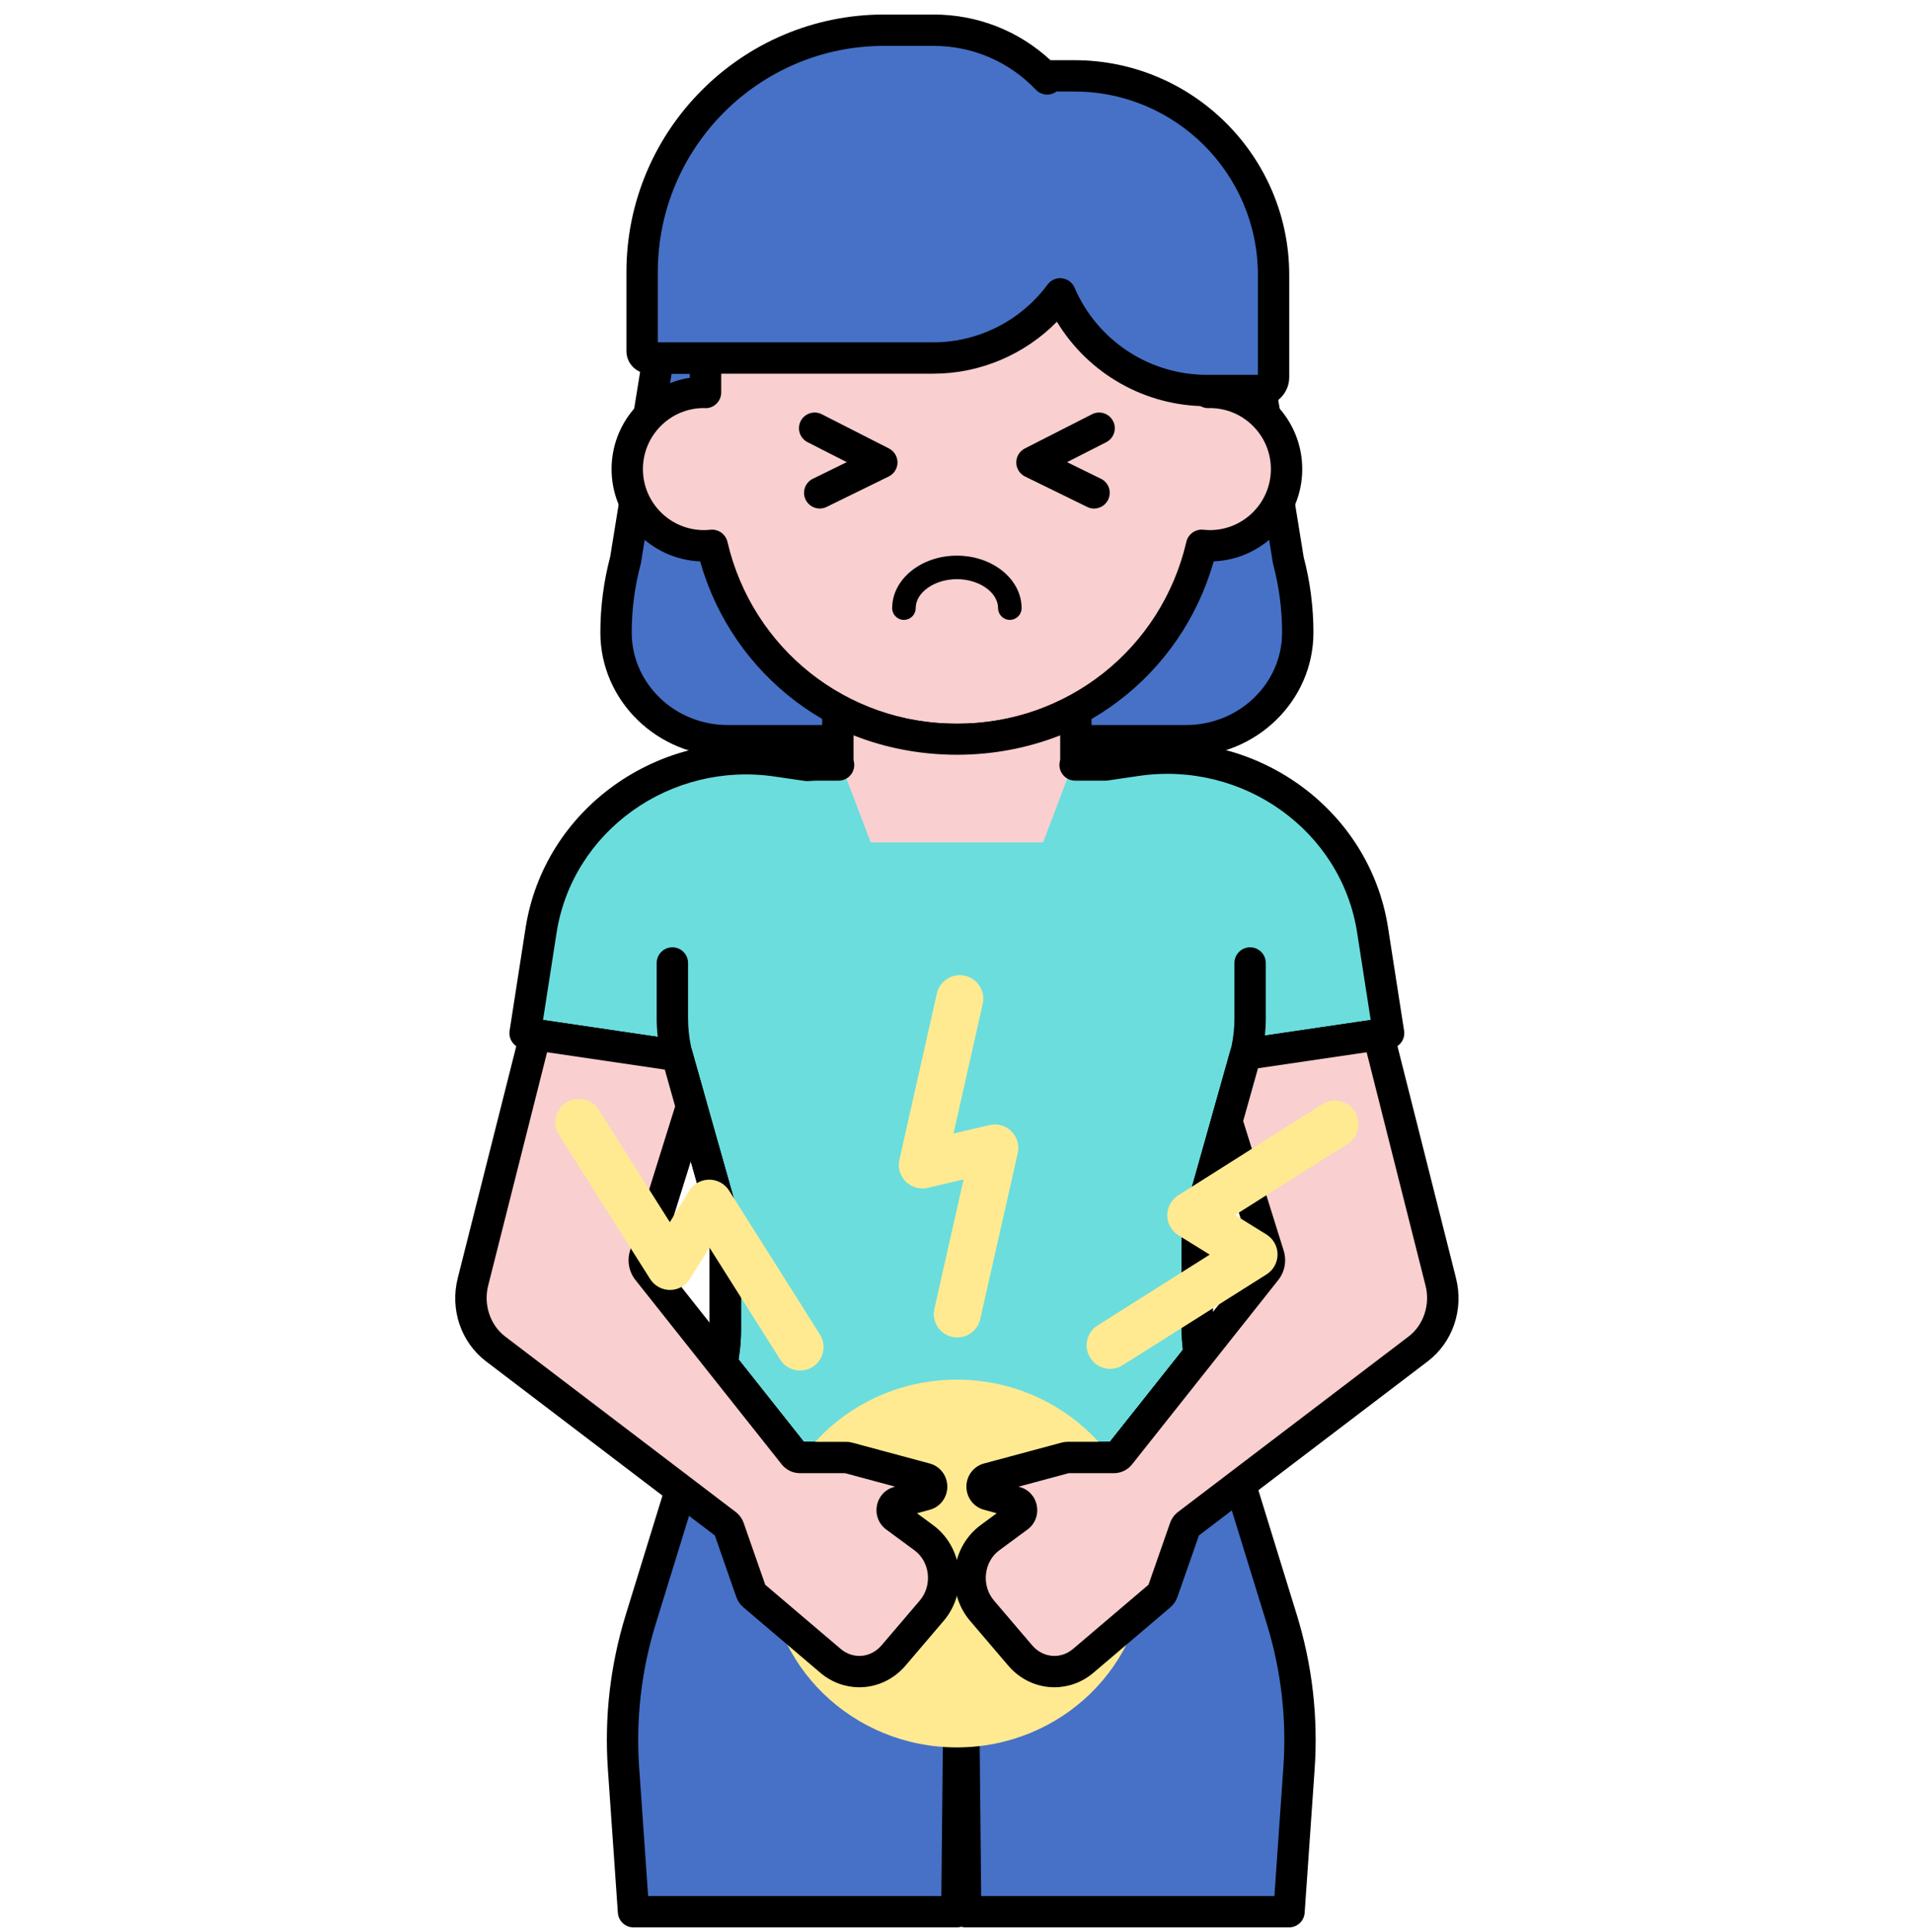 <svg width="100" height="101" viewBox="0 0 100 101" fill="none" xmlns="http://www.w3.org/2000/svg">
<g id="menstrual-pain 1" clip-path="url(#clip0_1157_18909)">
<path id="Vector" d="M67.347 29.293L65.909 20.412C65.899 20.413 65.89 20.415 65.88 20.415H63.093C59.648 20.415 56.692 18.329 55.415 15.352C53.917 17.388 51.513 18.714 48.792 18.714H34.409L32.7 29.277L32.696 29.293C32.369 30.525 32.203 31.793 32.203 33.066V33.067C32.203 36.191 34.816 38.722 38.04 38.722H62.003C65.226 38.722 67.84 36.191 67.84 33.067V33.066C67.84 31.794 67.674 30.526 67.347 29.293Z" fill="#4671C6"/>
<path id="Vector_2" d="M62.003 39.542H38.04C34.369 39.542 31.383 36.638 31.383 33.068C31.383 31.733 31.556 30.4 31.897 29.105L33.6 18.585C33.664 18.187 34.007 17.896 34.408 17.896H48.792C51.166 17.896 53.339 16.792 54.754 14.867C54.928 14.63 55.21 14.504 55.508 14.539C55.8 14.573 56.052 14.76 56.168 15.03C57.358 17.804 60.076 19.596 63.092 19.596H65.841C65.867 19.594 65.888 19.593 65.909 19.593C66.309 19.593 66.653 19.884 66.718 20.282L68.148 29.123C68.487 30.412 68.658 31.738 68.658 33.067C68.659 36.638 65.672 39.542 62.003 39.542ZM35.106 19.535L33.509 29.408C33.504 29.437 33.498 29.466 33.491 29.495C33.178 30.668 33.022 31.867 33.022 33.067C33.022 35.734 35.273 37.903 38.04 37.903H62.003C64.769 37.903 67.02 35.734 67.02 33.068C67.02 31.866 66.863 30.666 66.554 29.503C66.547 29.477 66.541 29.451 66.537 29.424L65.212 21.235H63.093C59.85 21.235 56.891 19.534 55.246 16.812C53.556 18.535 51.223 19.535 48.793 19.535H35.106Z" fill="black"/>
<path id="Vector_3" d="M35.855 76.999H50.248L50.02 99.939H33.116L32.595 92.449C32.411 89.817 32.716 87.175 33.496 84.648L35.855 76.999Z" fill="#4671C6"/>
<path id="Vector_4" d="M64.644 76.999H50.25L50.479 99.939H67.382L67.904 92.449C68.087 89.817 67.782 87.175 67.003 84.648L64.644 76.999Z" fill="#4671C6"/>
<path id="Vector_5" d="M50.02 100.759H33.116C32.686 100.759 32.329 100.426 32.298 99.996L31.777 92.506C31.586 89.764 31.901 87.039 32.713 84.407L35.071 76.757C35.178 76.414 35.495 76.18 35.854 76.18H50.248C50.467 76.18 50.677 76.267 50.83 76.422C50.984 76.577 51.07 76.788 51.067 77.007L50.839 99.947C50.834 100.397 50.469 100.759 50.02 100.759ZM33.88 99.12H49.208L49.421 77.819H36.459L34.279 84.89C33.527 87.328 33.235 89.852 33.411 92.393L33.88 99.12Z" fill="black"/>
<path id="Vector_6" d="M67.382 100.759H50.479C50.029 100.759 49.663 100.397 49.659 99.947L49.43 77.007C49.428 76.789 49.513 76.578 49.667 76.423C49.821 76.268 50.032 76.18 50.249 76.18H64.643C65.003 76.18 65.32 76.414 65.426 76.757L67.786 84.407C68.597 87.039 68.912 89.765 68.72 92.507L68.199 99.997C68.17 100.426 67.813 100.759 67.382 100.759ZM51.29 99.12H66.618L67.086 92.393C67.263 89.853 66.972 87.329 66.22 84.89L64.039 77.819H51.078L51.29 99.12Z" fill="black"/>
<path id="Vector_7" d="M51.747 80.392L53.23 79.298C53.515 79.089 53.436 78.623 53.1 78.531L51.645 78.134C51.467 78.085 51.342 77.914 51.342 77.719C51.342 77.522 51.467 77.351 51.647 77.302L55.711 76.207C55.744 76.199 55.776 76.194 55.811 76.194H58.232C58.352 76.194 58.465 76.138 58.542 76.04L62.701 70.798C62.631 70.365 62.592 69.928 62.591 69.49L62.588 67.373L62.584 65.256C62.583 64.87 62.609 64.484 62.662 64.103C62.715 63.721 62.794 63.343 62.9 62.971L64.136 58.618L65.121 55.114L71.508 54.172L72.593 54.012L71.754 48.617C70.856 42.85 65.326 38.882 59.401 39.755L57.801 39.991H42.703C42.531 39.991 42.364 40.006 42.196 40.016L40.629 39.786C34.71 38.913 29.185 42.877 28.288 48.639L27.453 54.012L35.4 55.184L36.149 57.851L37.605 62.979C37.71 63.348 37.789 63.724 37.841 64.104C37.895 64.483 37.921 64.866 37.921 65.249V69.527C37.921 69.979 37.885 70.43 37.811 70.875C37.789 71.011 37.757 71.146 37.727 71.281L41.503 76.042C41.58 76.139 41.694 76.195 41.813 76.195H44.234C44.268 76.195 44.301 76.2 44.334 76.209L48.398 77.303C48.578 77.352 48.703 77.523 48.703 77.719C48.703 77.915 48.579 78.086 48.4 78.135L46.945 78.532C46.61 78.624 46.531 79.09 46.815 79.3L48.298 80.393C48.75 80.727 49.058 81.191 49.214 81.7C49.74 81.732 50.277 81.743 50.824 81.737C50.974 81.211 51.284 80.733 51.747 80.392Z" fill="#6BDDDD"/>
<path id="Vector_8" d="M50.556 82.556C50.076 82.556 49.608 82.543 49.162 82.517C48.819 82.497 48.525 82.266 48.426 81.938C48.315 81.574 48.101 81.267 47.808 81.05L46.325 79.957C45.936 79.67 45.75 79.193 45.84 78.712C45.928 78.238 46.267 77.865 46.725 77.74L46.798 77.72L44.174 77.013H41.81C41.439 77.013 41.092 76.844 40.858 76.55L37.082 71.788C36.93 71.596 36.871 71.346 36.923 71.106L36.945 71.006C36.964 70.918 36.984 70.829 36.998 70.74C37.065 70.339 37.098 69.93 37.098 69.525V65.247C37.098 64.904 37.074 64.556 37.026 64.215C36.979 63.874 36.907 63.532 36.813 63.201L34.583 55.309C34.559 55.22 34.537 55.131 34.519 55.041C34.392 54.443 34.328 53.83 34.328 53.22V50.342C34.328 49.89 34.695 49.523 35.148 49.523C35.6 49.523 35.967 49.89 35.967 50.342V53.22C35.967 53.717 36.019 54.217 36.121 54.704C36.135 54.768 36.153 54.833 36.169 54.897L36.19 54.981L38.389 62.754C38.504 63.158 38.592 63.573 38.649 63.989C38.707 64.406 38.736 64.829 38.736 65.248V69.525C38.736 70.02 38.696 70.518 38.616 71.006C38.612 71.028 38.608 71.05 38.604 71.071L42.017 75.374H44.231C44.334 75.374 44.437 75.388 44.539 75.415L48.608 76.511C49.145 76.656 49.519 77.151 49.519 77.718C49.519 78.282 49.146 78.778 48.611 78.924L47.935 79.108L48.78 79.732C49.199 80.041 49.535 80.44 49.77 80.904C49.932 80.91 50.096 80.914 50.263 80.916C50.498 80.446 50.835 80.044 51.258 79.732L52.103 79.108L51.426 78.924C50.892 78.778 50.519 78.282 50.519 77.718C50.519 77.152 50.894 76.655 51.431 76.511L55.494 75.415C55.599 75.388 55.703 75.374 55.807 75.374H58.021L61.836 70.564C61.792 70.201 61.77 69.841 61.769 69.491L61.761 65.257C61.76 64.836 61.789 64.41 61.847 63.99C61.906 63.57 61.993 63.151 62.109 62.746L64.346 54.821C64.356 54.782 64.365 54.744 64.374 54.705C64.477 54.217 64.529 53.719 64.529 53.221V50.342C64.529 49.89 64.895 49.523 65.348 49.523C65.8 49.523 66.168 49.89 66.168 50.342V53.221C66.168 53.832 66.103 54.444 65.978 55.041C65.964 55.105 65.948 55.17 65.931 55.235L65.912 55.308L63.684 63.195C63.59 63.527 63.518 63.87 63.471 64.215C63.423 64.56 63.399 64.909 63.4 65.254L63.408 69.488C63.408 69.87 63.441 70.266 63.506 70.668C63.542 70.895 63.482 71.127 63.339 71.307L59.181 76.55C58.948 76.844 58.601 77.013 58.23 77.013H55.865L53.242 77.721L53.314 77.74C53.772 77.865 54.111 78.238 54.2 78.713C54.289 79.194 54.104 79.671 53.714 79.958L52.231 81.051C51.932 81.271 51.716 81.588 51.607 81.964C51.506 82.312 51.19 82.552 50.828 82.556C50.737 82.556 50.647 82.556 50.556 82.556Z" fill="black"/>
<path id="Vector_9" d="M63.243 20.514C63.215 20.514 63.187 20.518 63.159 20.518V19.276C63.159 12.019 57.276 6.135 50.018 6.135C42.761 6.135 36.877 12.019 36.877 19.276V20.518C36.849 20.518 36.822 20.514 36.794 20.514C34.58 20.514 32.785 22.308 32.785 24.523C32.785 26.737 34.58 28.532 36.794 28.532C36.94 28.532 37.083 28.523 37.225 28.508C38.58 34.322 43.791 38.654 50.018 38.654C56.245 38.654 61.456 34.322 62.812 28.508C62.954 28.523 63.097 28.532 63.243 28.532C65.456 28.532 67.251 26.737 67.251 24.523C67.251 22.308 65.456 20.514 63.243 20.514Z" fill="#F9CFCF"/>
<path id="Vector_10" d="M50.021 39.473C43.725 39.473 38.298 35.343 36.598 29.347C34.028 29.242 31.969 27.119 31.969 24.523C31.969 22.11 33.747 20.106 36.061 19.75V19.277C36.061 11.579 42.323 5.316 50.021 5.316C57.719 5.316 63.982 11.579 63.982 19.277V19.75C66.295 20.107 68.073 22.111 68.073 24.523C68.073 27.119 66.015 29.242 63.444 29.347C61.744 35.343 56.317 39.473 50.021 39.473ZM37.228 27.689C37.605 27.689 37.938 27.949 38.025 28.322C39.331 33.923 44.265 37.834 50.021 37.834C55.777 37.834 60.711 33.923 62.017 28.322C62.111 27.92 62.492 27.65 62.901 27.693C63.014 27.705 63.129 27.713 63.245 27.713C65.004 27.713 66.434 26.282 66.434 24.523C66.434 22.768 65.01 21.34 63.257 21.333C63.235 21.335 63.188 21.337 63.179 21.337C62.956 21.34 62.745 21.258 62.589 21.104C62.431 20.95 62.342 20.739 62.342 20.519V19.277C62.342 12.482 56.815 6.955 50.021 6.955C43.227 6.955 37.7 12.482 37.7 19.277V20.519C37.7 20.739 37.611 20.95 37.453 21.104C37.297 21.258 37.088 21.345 36.863 21.337C36.849 21.337 36.797 21.335 36.784 21.333C35.038 21.333 33.608 22.764 33.608 24.523C33.608 26.282 35.038 27.713 36.797 27.713C36.914 27.713 37.029 27.705 37.141 27.693C37.17 27.69 37.199 27.689 37.228 27.689Z" fill="black"/>
<path id="Vector_11" d="M45.524 44.041H54.516L56.042 40.02H56.032C56.058 39.916 56.076 39.81 56.076 39.701V37.176C54.264 38.119 52.205 38.654 50.02 38.654C47.835 38.654 45.776 38.119 43.965 37.176V39.708C43.965 39.814 43.982 39.918 44.007 40.02H43.998L45.524 44.041Z" fill="#F9CFCF"/>
<path id="Vector_12" d="M56.163 3.966H54.738V4.132C53.24 2.562 51.132 1.578 48.79 1.578H46.209C39.225 1.578 33.562 7.24 33.562 14.225V18.355C33.562 18.555 33.723 18.715 33.923 18.715H48.79C51.51 18.715 53.915 17.389 55.412 15.353C56.689 18.33 59.645 20.417 63.09 20.417H65.877C66.26 20.417 66.571 20.106 66.571 19.722V14.374C66.571 8.626 61.911 3.966 56.163 3.966Z" fill="#4671C6"/>
<path id="Vector_13" d="M65.88 21.235H63.093C59.854 21.235 56.896 19.538 55.249 16.82C53.56 18.538 51.227 19.535 48.793 19.535H33.926C33.275 19.535 32.746 19.005 32.746 18.355V14.225C32.746 6.8 38.787 0.759 46.212 0.759H48.793C51.089 0.759 53.24 1.602 54.913 3.147H56.166C62.357 3.147 67.393 8.183 67.393 14.374V19.722C67.393 20.557 66.714 21.235 65.88 21.235ZM55.418 14.542C55.45 14.542 55.481 14.544 55.512 14.548C55.804 14.582 56.055 14.768 56.171 15.038C57.363 17.807 60.08 19.596 63.093 19.596H65.755V14.374C65.755 9.087 61.453 4.785 56.166 4.785H55.227C55.173 4.826 55.112 4.861 55.046 4.887C54.735 5.012 54.38 4.934 54.149 4.692C52.737 3.212 50.835 2.398 48.794 2.398H46.213C39.692 2.398 34.386 7.703 34.386 14.225V17.896H48.794C51.137 17.896 53.367 16.767 54.76 14.876C54.914 14.665 55.16 14.542 55.418 14.542Z" fill="black"/>
<path id="Vector_14" d="M45.524 44.041H54.516L56.042 40.02H56.032C56.058 39.916 56.076 39.81 56.076 39.701V37.176C54.264 38.119 52.205 38.654 50.02 38.654C47.835 38.654 45.776 38.119 43.965 37.176V39.708C43.965 39.814 43.982 39.918 44.007 40.02H43.998L45.524 44.041Z" fill="#F9CFCF"/>
<path id="Vector_15" d="M45.524 44.041H54.516L56.042 40.02H56.032C56.058 39.916 56.076 39.81 56.076 39.701V37.176C54.264 38.119 52.205 38.654 50.02 38.654C47.835 38.654 45.776 38.119 43.965 37.176V39.708C43.965 39.814 43.982 39.918 44.007 40.02H43.998L45.524 44.041Z" fill="#F9CFCF"/>
<path id="Vector_16" d="M52.788 32.406C52.449 32.406 52.173 32.131 52.173 31.792C52.173 30.971 51.188 30.277 50.02 30.277C48.852 30.277 47.866 30.971 47.866 31.792C47.866 32.131 47.591 32.406 47.251 32.406C46.912 32.406 46.637 32.131 46.637 31.792C46.637 30.279 48.155 29.048 50.02 29.048C51.885 29.048 53.403 30.279 53.403 31.792C53.403 32.131 53.127 32.406 52.788 32.406Z" fill="black"/>
<path id="Vector_17" d="M50.555 82.556C50.075 82.556 49.607 82.542 49.16 82.517C48.818 82.497 48.524 82.266 48.425 81.937C48.314 81.573 48.1 81.267 47.806 81.05L46.324 79.957C45.935 79.67 45.749 79.193 45.839 78.712C45.927 78.237 46.266 77.864 46.724 77.74L46.797 77.719L44.173 77.012H41.809C41.438 77.012 41.09 76.843 40.857 76.55L37.081 71.788C36.928 71.596 36.87 71.345 36.922 71.105L36.944 71.006C36.963 70.917 36.983 70.829 36.997 70.739C37.064 70.338 37.097 69.93 37.097 69.525V65.247C37.097 64.903 37.073 64.555 37.025 64.215C36.978 63.874 36.906 63.532 36.812 63.201L34.75 55.914L27.328 54.82C27.112 54.789 26.918 54.672 26.788 54.496C26.659 54.32 26.605 54.1 26.639 53.884L27.474 48.511C28.438 42.315 34.392 38.036 40.744 38.973L42.224 39.19H42.229C42.384 39.18 42.539 39.17 42.697 39.17H42.978V37.173C42.978 36.888 43.126 36.624 43.368 36.475C43.612 36.326 43.913 36.314 44.168 36.443C45.988 37.364 47.956 37.833 50.017 37.833C52.08 37.833 54.048 37.364 55.868 36.443C56.121 36.313 56.424 36.326 56.666 36.475C56.91 36.624 57.057 36.888 57.057 37.173V39.17H57.736L59.276 38.942C65.634 38.005 71.593 42.288 72.558 48.49L73.397 53.884C73.431 54.1 73.376 54.32 73.248 54.496C73.118 54.672 72.923 54.789 72.707 54.82L65.761 55.844L63.683 63.193C63.589 63.526 63.517 63.869 63.47 64.215C63.422 64.558 63.398 64.908 63.398 65.254L63.407 69.488C63.407 69.869 63.44 70.266 63.505 70.666C63.541 70.894 63.481 71.126 63.338 71.306L59.18 76.549C58.947 76.843 58.6 77.012 58.228 77.012H55.865L53.241 77.719L53.313 77.74C53.77 77.864 54.11 78.237 54.199 78.712C54.288 79.193 54.102 79.67 53.713 79.957L52.23 81.05C51.931 81.271 51.715 81.586 51.606 81.963C51.505 82.311 51.189 82.551 50.827 82.554C50.736 82.556 50.646 82.556 50.555 82.556ZM49.769 80.904C49.932 80.91 50.096 80.914 50.262 80.915C50.497 80.447 50.834 80.043 51.258 79.732L52.103 79.109L51.426 78.923C50.891 78.777 50.518 78.282 50.518 77.718C50.518 77.152 50.893 76.655 51.43 76.51L55.494 75.416C55.598 75.388 55.703 75.374 55.807 75.374H58.02L61.836 70.564C61.792 70.201 61.769 69.841 61.768 69.491L61.761 65.257C61.76 64.836 61.788 64.41 61.846 63.99C61.904 63.569 61.993 63.151 62.108 62.746L64.327 54.891C64.415 54.579 64.677 54.349 64.996 54.301L71.652 53.321L70.94 48.742C70.113 43.427 64.987 39.761 59.517 40.565L57.916 40.801C57.876 40.807 57.837 40.81 57.797 40.81H56.201C55.95 40.81 55.714 40.696 55.559 40.499C55.403 40.303 55.345 40.047 55.403 39.803C55.417 39.739 55.42 39.711 55.42 39.7V38.441C52.007 39.795 48.033 39.796 44.618 38.441V39.707C44.618 39.719 44.62 39.747 44.635 39.807C44.691 40.05 44.632 40.306 44.477 40.501C44.322 40.696 44.085 40.81 43.836 40.81H42.699C42.578 40.81 42.459 40.819 42.341 40.827L42.244 40.833C42.187 40.837 42.13 40.834 42.073 40.826L40.506 40.596C35.039 39.789 29.921 43.455 29.095 48.764L28.386 53.321L35.516 54.372C35.836 54.419 36.099 54.65 36.186 54.962L38.39 62.755C38.505 63.158 38.592 63.574 38.65 63.99C38.707 64.406 38.737 64.829 38.737 65.248V69.526C38.737 70.021 38.696 70.519 38.616 71.007C38.613 71.029 38.609 71.051 38.605 71.072L42.017 75.375H44.231C44.334 75.375 44.438 75.388 44.539 75.415L48.608 76.511C49.145 76.657 49.52 77.152 49.52 77.719C49.52 78.283 49.146 78.778 48.612 78.924L47.935 79.109L48.78 79.733C49.199 80.041 49.535 80.44 49.769 80.904Z" fill="black"/>
<path id="Vector_18" d="M59.893 81.737C59.893 76.428 55.472 72.125 50.019 72.125C44.566 72.125 40.145 76.428 40.145 81.737C40.145 87.046 44.566 91.35 50.019 91.35C55.472 91.35 59.893 87.046 59.893 81.737Z" fill="#FFEA92"/>
<path id="Vector_19" d="M48.295 80.391L46.811 79.298C46.527 79.089 46.606 78.622 46.942 78.53L48.396 78.133C48.575 78.085 48.7 77.913 48.7 77.718C48.7 77.521 48.574 77.351 48.395 77.302L44.331 76.206C44.298 76.198 44.265 76.194 44.231 76.194H41.81C41.69 76.194 41.576 76.138 41.499 76.04L33.859 66.406C33.686 66.189 33.633 65.892 33.717 65.621L36.145 57.85L35.396 55.183L28.003 54.093C27.985 54.126 27.966 54.158 27.957 54.197L24.722 67.01C24.39 68.327 24.861 69.723 25.906 70.519L37.957 79.691C38.023 79.74 38.072 79.81 38.1 79.89L39.261 83.216C39.287 83.289 39.331 83.353 39.388 83.402L43.41 86.822C44.406 87.669 45.852 87.546 46.709 86.542L48.705 84.2C49.68 83.059 49.487 81.27 48.295 80.391Z" fill="#F9CFCF"/>
<path id="Vector_20" d="M75.317 67.01L72.082 54.197C72.073 54.158 72.054 54.126 72.036 54.093L65.118 55.113L64.134 58.617L66.323 65.621C66.407 65.892 66.354 66.189 66.181 66.406L58.54 76.04C58.463 76.138 58.349 76.194 58.23 76.194H55.809C55.775 76.194 55.741 76.198 55.709 76.206L51.644 77.302C51.465 77.35 51.339 77.521 51.339 77.718C51.339 77.913 51.464 78.085 51.643 78.133L53.097 78.53C53.433 78.622 53.512 79.089 53.228 79.298L51.745 80.391C50.553 81.271 50.359 83.059 51.333 84.201L53.33 86.543C54.186 87.546 55.633 87.669 56.629 86.822L60.651 83.402C60.708 83.353 60.752 83.289 60.777 83.216L61.938 79.891C61.966 79.81 62.016 79.741 62.081 79.691L74.132 70.519C75.178 69.723 75.649 68.327 75.317 67.01Z" fill="#F9CFCF"/>
<path id="Vector_21" d="M44.92 88.206C44.202 88.206 43.48 87.956 42.88 87.446L38.858 84.025C38.69 83.883 38.563 83.696 38.489 83.486L37.367 80.27L25.411 71.171C24.095 70.169 23.513 68.457 23.93 66.809L27.163 53.996C27.199 53.855 27.255 53.755 27.285 53.701C27.45 53.404 27.787 53.232 28.124 53.282L35.517 54.372C35.837 54.419 36.099 54.65 36.186 54.962L36.935 57.628C36.978 57.781 36.976 57.942 36.929 58.094L34.5 65.867L42.018 75.375H44.232C44.335 75.375 44.439 75.388 44.54 75.415L48.609 76.511C49.146 76.657 49.52 77.152 49.52 77.719C49.52 78.283 49.147 78.778 48.613 78.924L47.936 79.109L48.781 79.733C49.526 80.282 50.016 81.139 50.125 82.085C50.236 83.046 49.946 84.011 49.331 84.732L47.333 87.075C46.695 87.822 45.81 88.206 44.92 88.206ZM40.002 82.847L43.942 86.198C44.598 86.755 45.52 86.675 46.086 86.01L48.084 83.668C48.405 83.291 48.556 82.781 48.498 82.271C48.44 81.776 48.189 81.331 47.809 81.051L46.326 79.958C45.936 79.67 45.75 79.193 45.84 78.712C45.929 78.237 46.268 77.865 46.726 77.739L46.798 77.72L44.174 77.013H41.81C41.439 77.013 41.092 76.844 40.859 76.549L33.218 66.916C32.875 66.484 32.769 65.908 32.936 65.377L35.292 57.837L34.752 55.916L28.598 55.009L25.518 67.21C25.267 68.205 25.623 69.272 26.404 69.867L38.454 79.039C38.648 79.186 38.795 79.389 38.876 79.621L40.002 82.847ZM37.462 80.342C37.462 80.342 37.462 80.343 37.463 80.343L37.462 80.342ZM37.327 80.16C37.327 80.16 37.328 80.161 37.328 80.162L37.327 80.16Z" fill="black"/>
<path id="Vector_22" d="M55.118 88.206C54.228 88.206 53.344 87.822 52.705 87.074L50.708 84.732C50.092 84.009 49.803 83.045 49.914 82.084C50.023 81.138 50.513 80.281 51.258 79.732L52.102 79.109L51.426 78.923C50.892 78.778 50.518 78.282 50.518 77.718C50.518 77.152 50.893 76.655 51.43 76.51L55.494 75.416C55.599 75.388 55.703 75.374 55.807 75.374H58.021L65.536 65.897L63.35 58.861C63.303 58.71 63.301 58.548 63.343 58.395L64.326 54.891C64.415 54.58 64.677 54.35 64.996 54.302L71.915 53.282C72.249 53.233 72.588 53.398 72.753 53.699C72.786 53.76 72.841 53.859 72.876 53.998L76.109 66.81C76.526 68.457 75.945 70.169 74.628 71.171L62.672 80.27L61.549 83.486C61.477 83.695 61.35 83.883 61.181 84.026L57.159 87.446C56.559 87.956 55.836 88.206 55.118 88.206ZM53.24 77.72L53.313 77.74C53.771 77.865 54.11 78.238 54.198 78.713C54.289 79.194 54.102 79.671 53.713 79.958L52.23 81.051C51.85 81.331 51.599 81.777 51.542 82.272C51.482 82.782 51.634 83.291 51.955 83.668L53.952 86.01C54.52 86.675 55.442 86.755 56.096 86.198L60.036 82.847L61.163 79.62C61.244 79.389 61.389 79.187 61.583 79.04L73.635 69.867C74.415 69.273 74.771 68.205 74.519 67.211L71.44 55.009L65.76 55.846L64.986 58.605L67.102 65.378C67.267 65.91 67.162 66.485 66.82 66.916L59.18 76.55C58.947 76.845 58.599 77.014 58.228 77.014H55.864L53.24 77.72ZM60.002 82.946C60.002 82.947 60.001 82.947 60.001 82.947L60.002 82.946ZM71.287 54.397C71.287 54.398 71.287 54.398 71.287 54.399L71.287 54.397Z" fill="black"/>
<g id="Group">
<path id="Vector_23" d="M50.322 69.888C50.146 69.929 49.959 69.932 49.771 69.89C49.108 69.74 48.693 69.082 48.843 68.42L50.371 61.658L48.495 62.099C48.083 62.195 47.649 62.073 47.349 61.775C47.048 61.477 46.922 61.045 47.014 60.632L48.972 51.938C49.122 51.276 49.778 50.859 50.442 51.009C51.103 51.158 51.52 51.816 51.371 52.478L49.844 59.257L51.722 58.816C52.134 58.72 52.567 58.841 52.868 59.14C53.169 59.438 53.295 59.87 53.202 60.283L51.24 68.962C51.133 69.436 50.765 69.784 50.322 69.888Z" fill="#FFEA92"/>
<path id="Vector_24" d="M57.382 71.374C57.228 71.279 57.094 71.149 56.991 70.986C56.628 70.412 56.8 69.653 57.375 69.29L63.236 65.589L61.598 64.575C61.238 64.351 61.018 63.958 61.017 63.535C61.015 63.112 61.231 62.717 61.589 62.491L69.12 57.728C69.694 57.365 70.453 57.535 70.817 58.11C71.179 58.684 71.008 59.443 70.435 59.805L64.561 63.519L66.201 64.535C66.561 64.759 66.781 65.152 66.783 65.576C66.784 65.999 66.567 66.394 66.21 66.62L58.686 71.37C58.276 71.628 57.769 71.614 57.382 71.374Z" fill="#FFEA92"/>
<path id="Vector_25" d="M42.868 71.07C42.773 71.223 42.643 71.358 42.48 71.461C41.906 71.823 41.147 71.652 40.785 71.078L37.084 65.216L36.068 66.854C35.846 67.213 35.453 67.433 35.03 67.436C34.606 67.437 34.211 67.221 33.985 66.864L29.222 59.332C28.859 58.758 29.029 58 29.604 57.636C30.177 57.273 30.937 57.444 31.299 58.017L35.014 63.891L36.03 62.251C36.253 61.89 36.646 61.671 37.069 61.669C37.493 61.667 37.888 61.884 38.114 62.242L42.864 69.766C43.123 70.177 43.109 70.684 42.868 71.07Z" fill="#FFEA92"/>
</g>
<path id="Vector_26" d="M42.851 26.584C42.547 26.584 42.257 26.415 42.114 26.125C41.915 25.718 42.083 25.228 42.49 25.029L44.263 24.16L42.214 23.116C41.81 22.91 41.65 22.417 41.855 22.014C42.061 21.61 42.554 21.451 42.957 21.656L46.468 23.444C46.744 23.585 46.918 23.87 46.916 24.181C46.913 24.492 46.736 24.773 46.456 24.91L43.211 26.5C43.095 26.557 42.972 26.584 42.851 26.584Z" fill="black"/>
<path id="Vector_27" d="M57.19 26.585C57.069 26.585 56.946 26.558 56.83 26.501L53.584 24.911C53.305 24.774 53.127 24.492 53.125 24.182C53.123 23.87 53.296 23.586 53.572 23.445L57.084 21.656C57.487 21.45 57.98 21.611 58.185 22.015C58.391 22.417 58.23 22.911 57.828 23.117L55.778 24.16L57.551 25.029C57.958 25.228 58.126 25.719 57.926 26.125C57.785 26.416 57.493 26.585 57.19 26.585Z" fill="black"/>
</g>
<defs>
<clipPath id="clip0_1157_18909">
<rect width="100" height="100" fill="white" transform="translate(0 0.759)"/>
</clipPath>
</defs>
</svg>
